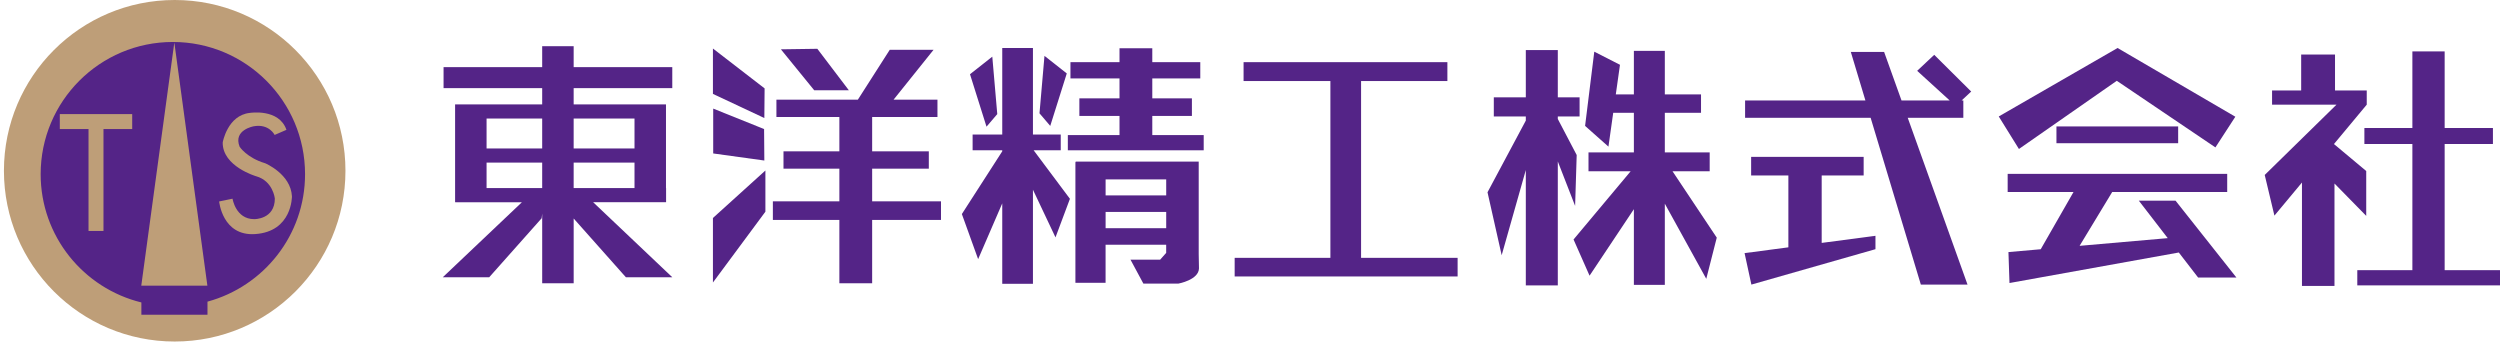 <?xml version="1.0" encoding="utf-8"?>
<!-- Generator: Adobe Illustrator 15.0.0, SVG Export Plug-In . SVG Version: 6.00 Build 0)  -->
<!DOCTYPE svg PUBLIC "-//W3C//DTD SVG 1.1//EN" "http://www.w3.org/Graphics/SVG/1.1/DTD/svg11.dtd">
<svg version="1.1" xmlns:x="http://ns.adobe.com/Extensibility/1.0/" xmlns:i="http://ns.adobe.com/AdobeIllustrator/10.0/" xmlns:graph="http://ns.adobe.com/Graphs/1.0/"
	 xmlns="http://www.w3.org/2000/svg" xmlns:xlink="http://www.w3.org/1999/xlink" xmlns:a="http://ns.adobe.com/AdobeSVGViewerExtensions/3.0/"
	 x="0px" y="0px" width="198.563px" height="27.499px" viewBox="0 0 198.563 27.499" enable-background="new 0 0 198.563 27.499"
	 xml:space="preserve">
<g id="レイヤー_2">
	<ellipse fill="none" cx="13.625" cy="13.75" rx="13.625" ry="13.75"/>
	<circle fill="#BE9E78" cx="13.875" cy="13.563" r="13.563"/>
</g>
<g id="レイヤー_3">
	<path fill="#542487" d="M24.229,13.834c0-5.799-4.701-10.5-10.5-10.5c-5.799,0-10.5,4.701-10.5,10.5c0,4.936,3.411,9.064,8,10.188
		V25h5.25v-1.042C20.942,22.747,24.229,18.68,24.229,13.834z"/>
	<g>
		<polygon fill="#542487" points="60.729,7.021 56.625,3.854 56.625,7.458 60.708,9.375 		"/>
		<polygon fill="#542487" points="56.646,12.188 60.708,12.75 60.688,10.25 56.646,8.625 		"/>
		<polygon fill="#542487" points="56.625,22.438 60.792,16.813 60.792,13.542 56.625,17.313 		"/>
		<polygon fill="#542487" points="67.417,7.167 64.917,3.875 62.021,3.917 64.667,7.167 		"/>
		<polygon fill="#542487" points="74.739,15.99 69.271,15.99 69.271,13.396 73.771,13.396 73.771,12.021 69.271,12.021 
			69.271,9.292 74.458,9.292 74.458,7.917 70.971,7.917 74.146,3.958 70.667,3.958 68.135,7.917 61.667,7.917 61.667,9.292 
			66.667,9.292 66.667,12.021 62.229,12.021 62.229,13.396 66.667,13.396 66.667,15.99 61.385,15.99 61.385,17.469 66.667,17.469 
			66.667,22.5 69.271,22.5 69.271,17.469 74.739,17.469 		"/>
	</g>
	<rect x="77.042" y="6.396" fill="none" width="2.604" height="14.021"/>
	<path fill="#542487" d="M53.397,22.021l-6.285-5.959h5.792v-1.125h-0.008v-2.021v-1.125V9.417V8.292v0h-2.5v0h-4.833V7h7.833V5.333
		h-7.833V3.667h-2.5v1.667h-7.833V7h7.833v1.292h-4.417h-2.5v1.125v2.375v1.125v3.125h0.008v0.021h5.298l-6.285,5.959h3.688
		l4.167-4.688l0.042-0.368V22.5h2.5v-5.145l4.147,4.666H53.397z M50.396,14.938h-4.833v-2.021h4.833V14.938z M50.396,9.417v2.375
		h-4.833V9.417H50.396z M38.646,9.417h4.417v2.375h-4.417V9.417z M43.063,12.917v2.021h-4.417v-2.021H43.063z"/>
	<g>
		<polygon fill="#542487" points="79.208,9.062 78.813,4.5 77.042,5.896 78.354,10.062 		"/>
		<polygon fill="#542487" points="84.729,5.833 82.958,4.437 82.562,9 83.416,10 		"/>
		<polygon fill="#542487" points="84.25,11.937 84.25,10.687 82.042,10.687 82.042,3.812 79.604,3.812 79.604,10.687 77.25,10.687 
			77.25,11.937 79.604,11.937 79.604,12.017 76.396,17 77.688,20.583 79.604,16.152 79.604,22.541 82.042,22.541 82.042,15.068 
			83.833,18.854 84.979,15.791 82.098,11.937 		"/>
		<polygon fill="#542487" points="91.521,10.729 91.521,9.208 94.667,9.208 94.667,7.812 91.521,7.812 91.521,6.229 95.333,6.229 
			95.333,4.937 91.521,4.937 91.521,3.833 88.917,3.833 88.917,4.937 85.021,4.937 85.021,6.229 88.917,6.229 88.917,7.812 
			85.729,7.812 85.729,9.208 88.917,9.208 88.917,10.729 84.813,10.729 84.813,11.937 95.604,11.937 95.604,10.729 		"/>
		<path fill="#542487" d="M95.208,20.188v-7.354h-0.021h-2.563h-7.188v0.042h-0.021v2.646v1.313v5.625h2.396v-3.021h4.813v0.646
			l-0.479,0.542h-2.354l1.021,1.896h2.792c0,0,1.604-0.291,1.625-1.208L95.208,20.188L95.208,20.188z M87.813,14.25h4.813v1.271
			h-4.813V14.25z M87.813,18.124v-1.291h4.813v1.291H87.813z"/>
	</g>
	<polygon fill="#542487" points="108.104,20.479 108.104,6.437 114.959,6.437 114.959,4.937 98.771,4.937 98.771,6.437 
		105.667,6.437 105.667,20.479 98.063,20.479 98.063,21.958 115.771,21.958 115.771,20.479 	"/>
	<g>
		<polygon fill="#542487" points="125.104,16.354 125.229,12.312 123.729,9.451 123.729,9.25 125.459,9.25 125.459,7.729 
			123.729,7.729 123.729,3.979 121.188,3.979 121.188,7.729 118.646,7.729 118.646,9.25 121.188,9.25 121.188,9.578 118.146,15.271 
			119.271,20.271 121.188,13.505 121.188,22.666 123.729,22.666 123.729,12.822 		"/>
		<polygon fill="#542487" points="136.354,18.875 132.841,13.604 135.792,13.604 135.792,12.104 132.229,12.104 132.229,8.958 
			135.104,8.958 135.104,7.5 132.229,7.5 132.229,4.042 129.771,4.042 129.771,7.5 128.335,7.5 128.667,5.146 126.626,4.104 
			125.896,10 127.751,11.646 128.13,8.958 129.771,8.958 129.771,12.104 126.167,12.104 126.167,13.604 129.514,13.604 
			124.979,19.021 126.251,21.896 129.771,16.614 129.771,22.625 132.229,22.625 132.229,16.178 135.521,22.146 		"/>
	</g>
	<g>
		<polygon fill="#542487" points="155.938,9.354 155.938,7.979 155.804,7.979 156.563,7.271 153.626,4.354 152.271,5.625 
			154.854,7.979 151.028,7.979 149.646,4.125 147.001,4.125 148.161,7.979 138.604,7.979 138.604,9.354 148.575,9.354 
			152.563,22.604 156.271,22.604 151.521,9.354 		"/>
		<polygon fill="#542487" points="144.688,13.937 148.021,13.937 148.021,12.458 139.084,12.458 139.084,13.937 142.042,13.937 
			142.042,19.644 138.563,20.104 139.104,22.604 148.959,19.791 148.959,18.729 144.688,19.293 		"/>
	</g>
	<g>
		<polygon fill="#542487" points="168.126,6.417 175.959,11.708 177.542,9.271 168.188,3.812 158.751,9.25 160.354,11.833 		"/>
		<rect x="163.334" y="10.042" fill="#542487" width="9.667" height="1.333"/>
		<polygon fill="#542487" points="177.626,22.041 172.792,15.938 169.876,15.938 172.172,18.914 165.172,19.526 167.762,15.25 
			176.896,15.25 176.896,13.812 159.459,13.812 159.459,15.25 164.69,15.25 162.085,19.796 159.521,20.021 159.604,22.479 
			173.052,20.055 174.584,22.041 		"/>
	</g>
	<rect x="182.751" y="4.917" fill="none" width="2.791" height="3.5"/>
	<g>
		<polygon fill="#542487" points="187.938,17.146 187.938,13.583 185.375,11.441 187.979,8.312 187.979,7.187 185.459,7.187 
			185.459,4.333 182.771,4.333 182.771,7.187 180.459,7.187 180.459,8.312 185.577,8.312 179.876,13.896 180.646,17.125 
			182.834,14.496 182.834,22.708 185.417,22.708 185.417,14.576 		"/>
		<polygon fill="#542487" points="194.167,21.458 194.167,11.437 198.001,11.437 198.001,10.167 194.167,10.167 194.167,4.083 
			191.604,4.083 191.604,10.167 187.792,10.167 187.792,11.437 191.604,11.437 191.604,21.458 187.229,21.458 187.229,22.666 
			191.604,22.666 194.167,22.666 198.563,22.666 198.563,21.458 		"/>
	</g>
</g>
<g id="レイヤー_4">
	<polygon fill="#BE9E78" points="10.5,9.063 4.75,9.063 4.75,10.25 7.031,10.25 7.031,18.344 8.219,18.344 8.219,10.25 10.5,10.25 	
		"/>
	<polygon fill="#BE9E78" points="11.221,22.688 16.471,22.688 13.846,3.375 	"/>
	<path fill="#BE9E78" d="M17.406,16l1.063-0.219c0,0,0.25,1.625,1.719,1.625c0,0,1.641,0.031,1.641-1.641
		c0,0-0.141-1.391-1.484-1.766c0,0-2.688-0.781-2.656-2.688c0,0,0.375-2.156,2.156-2.344c0,0,2.313-0.375,2.906,1.344l-0.938,0.406
		c0,0-0.438-0.906-1.656-0.688c0,0-1.656,0.281-1.125,1.625c0,0,0.563,0.875,2.031,1.313c0,0,2.031,0.844,2.125,2.625
		c0,0,0.031,2.813-2.938,3C17.66,18.758,17.406,16,17.406,16z"/>
</g>
</svg>
